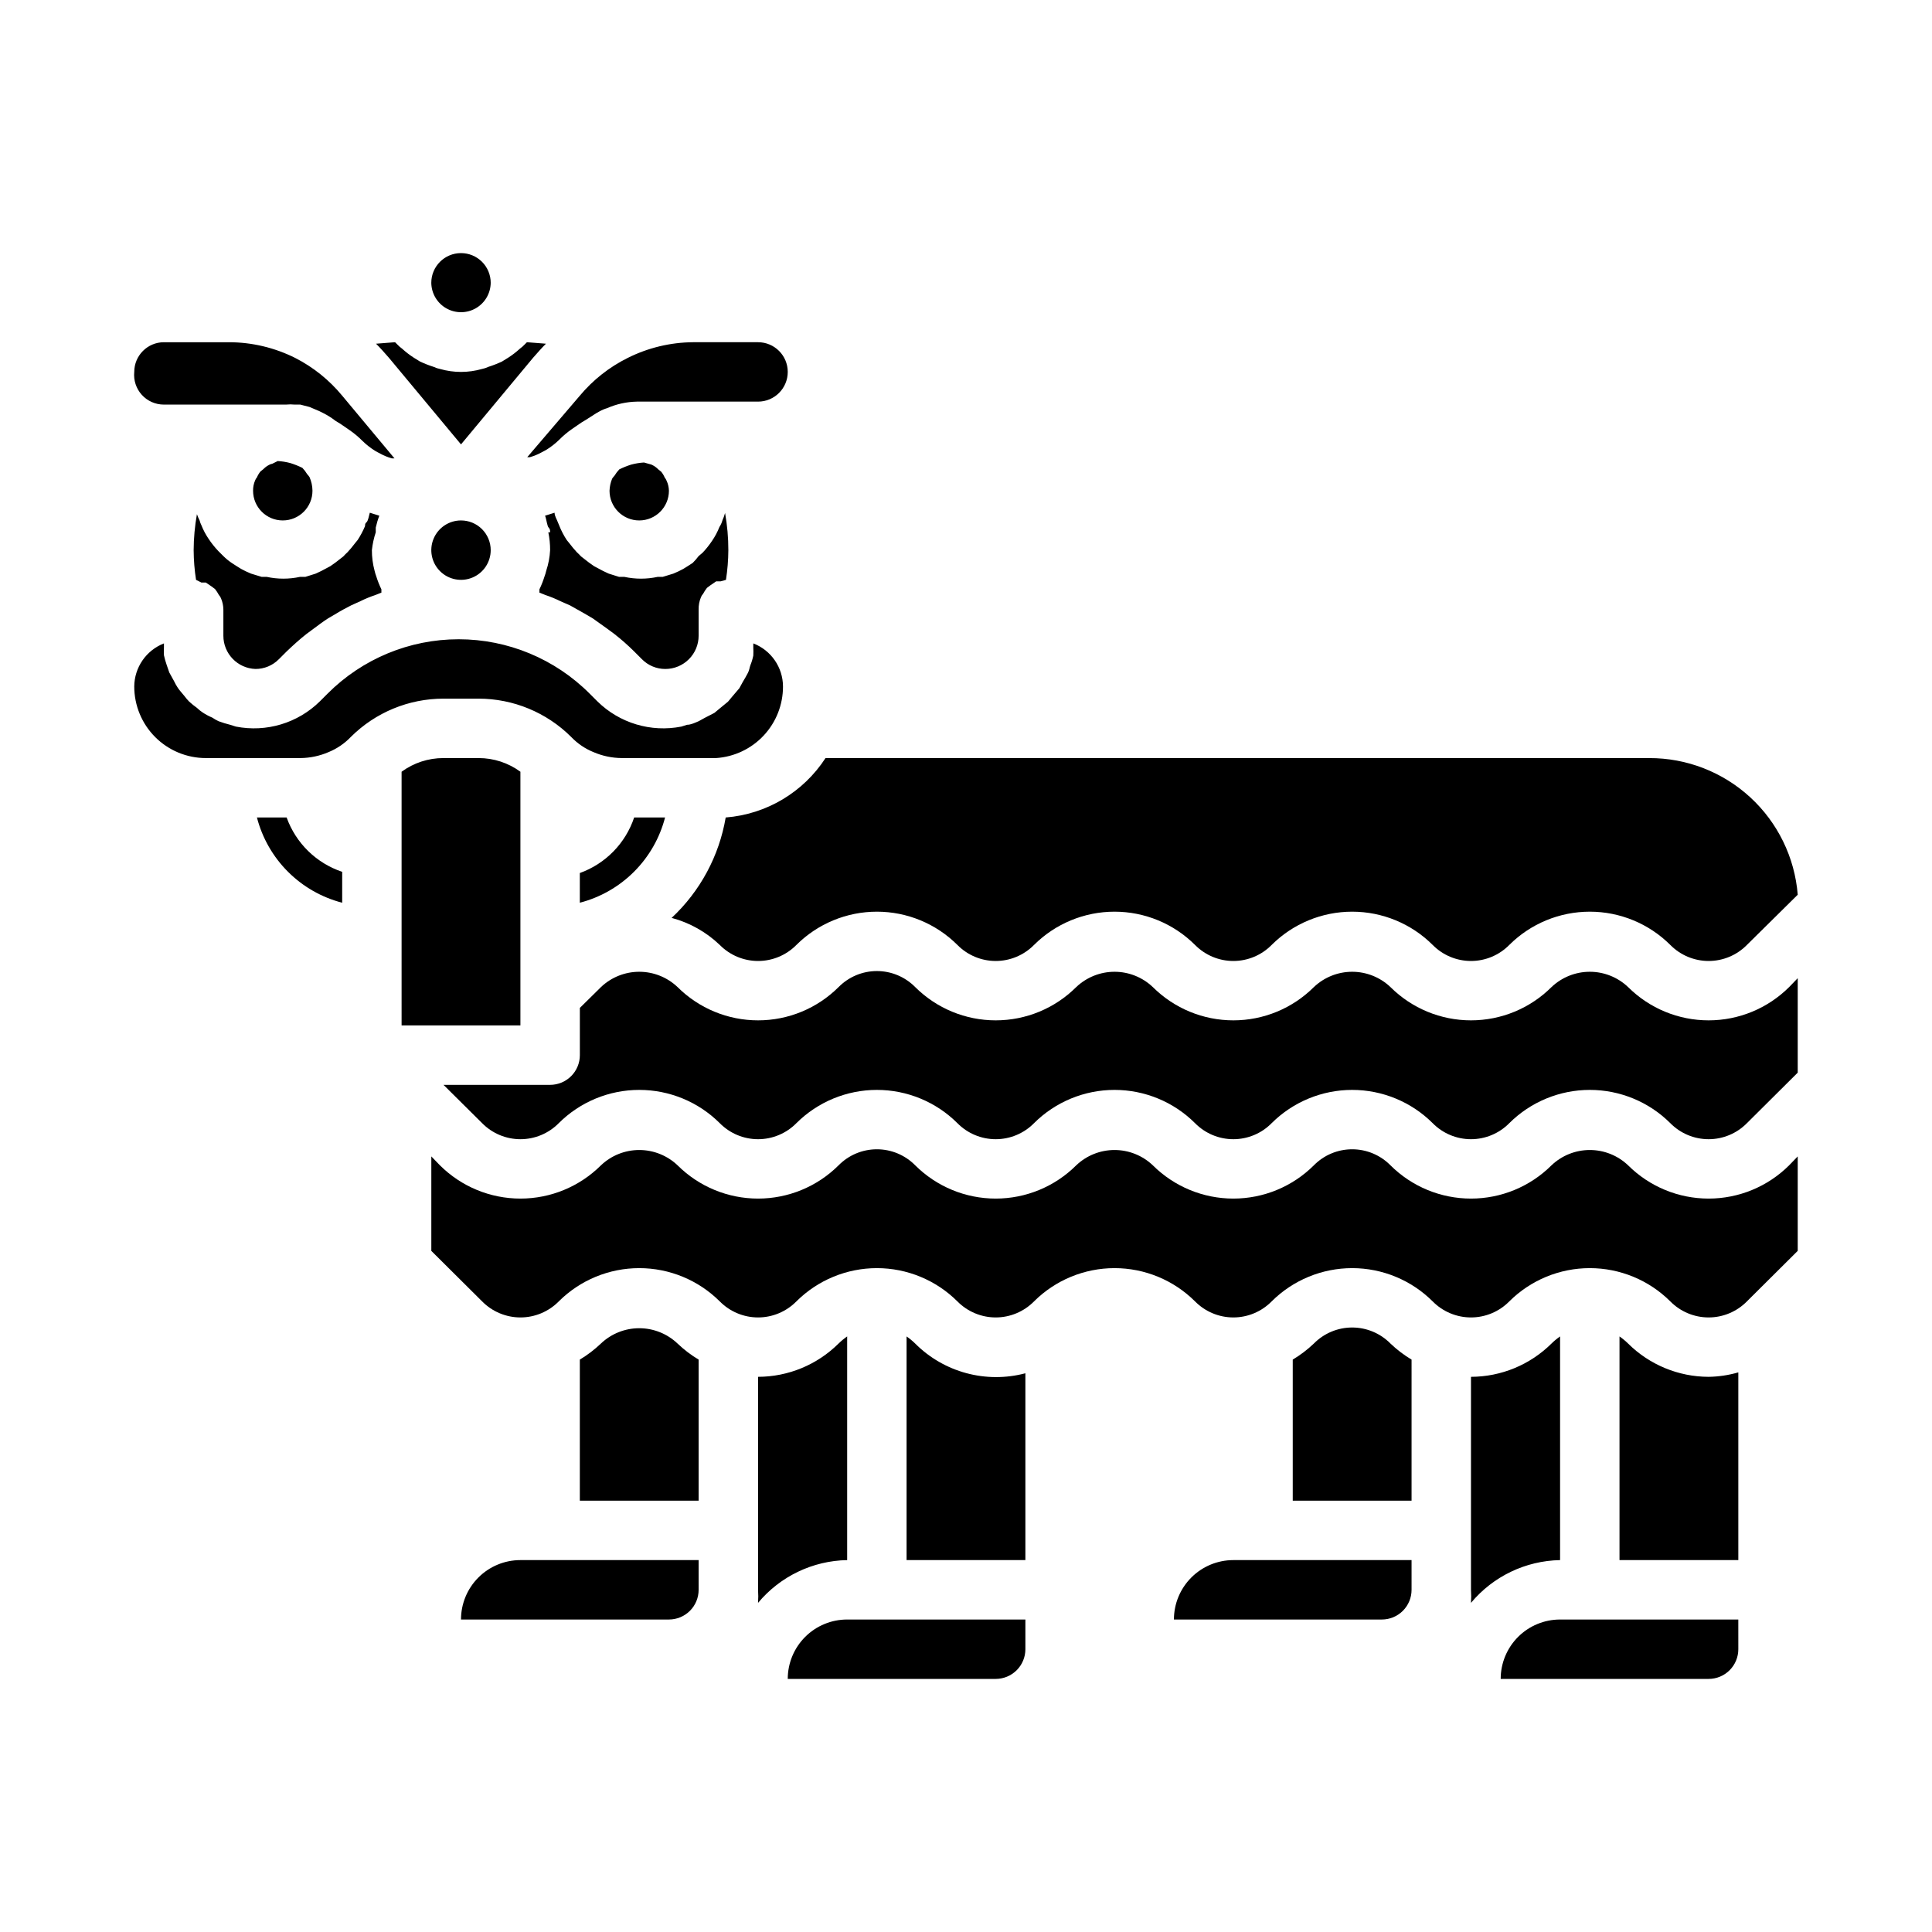 <?xml version="1.0" encoding="UTF-8"?>
<!-- Uploaded to: ICON Repo, www.iconrepo.com, Generator: ICON Repo Mixer Tools -->
<svg fill="#000000" width="800px" height="800px" version="1.1" viewBox="144 144 512 512" xmlns="http://www.w3.org/2000/svg">
 <path d="m297.66 248.86c3.488-4.172 7.801-7.578 12.672-9.996 5.379-2.695 11.305-4.125 17.32-4.172h17.238c4.348 0 7.871 3.523 7.871 7.871s-3.523 7.871-7.871 7.871h-32.117c-2.715 0.051-5.391 0.641-7.871 1.73-0.715 0.207-1.402 0.5-2.047 0.867-0.543 0.285-1.07 0.602-1.574 0.945l-1.969 1.258c-0.844 0.48-1.656 1.004-2.441 1.574l-1.258 0.867c-1.215 0.836-2.348 1.785-3.387 2.836-1.07 1.051-2.258 1.973-3.543 2.754l-1.18 0.629c-0.973 0.535-2.004 0.957-3.07 1.262h-0.707zm-7.871 36.211c0-0.473 0-0.867-0.395-1.258-0.395-0.395-0.551-2.125-0.945-3.148l2.519-0.789c0 0.867 0.551 1.652 0.867 2.519l0.395 0.945h-0.004c0.527 1.32 1.188 2.586 1.969 3.777l0.707 0.867c0.613 0.82 1.27 1.609 1.969 2.359 0.387 0.348 0.754 0.715 1.102 1.102l2.125 1.652 1.34 0.945 2.363 1.258 1.496 0.707 2.754 0.867h1.418l-0.004 0.004c2.906 0.629 5.914 0.629 8.816 0h1.34l2.832-0.867 1.418-0.629c0.824-0.383 1.613-0.828 2.363-1.336l1.34-0.867h-0.004c0.57-0.562 1.098-1.168 1.574-1.812l1.023-0.867v0.004c0.93-0.977 1.773-2.031 2.519-3.148 0.797-1.156 1.457-2.398 1.969-3.703 0.355-0.531 0.621-1.113 0.789-1.73 0.281-0.637 0.52-1.297 0.707-1.969 0.582 3.25 0.871 6.543 0.867 9.84-0.016 2.637-0.227 5.269-0.633 7.875l-1.418 0.395h-1.18l-1.496 1.023-0.945 0.707h0.004c-0.387 0.492-0.73 1.02-1.023 1.574-0.238 0.25-0.426 0.543-0.551 0.863-0.445 1.047-0.66 2.172-0.633 3.309v6.926c0 2.34-0.926 4.582-2.582 6.234-1.652 1.652-3.894 2.582-6.234 2.582-2.336 0.012-4.582-0.926-6.219-2.598l-2.047-2.047c-1.66-1.652-3.422-3.203-5.273-4.644l-1.812-1.34-3.856-2.754-2.281-1.34-3.777-2.125-2.519-1.102c-1.301-0.645-2.641-1.195-4.016-1.652l-1.574-0.629v-0.867c0.527-1.094 0.973-2.223 1.336-3.383 0.195-0.516 0.352-1.039 0.473-1.574 0.586-1.758 0.93-3.586 1.023-5.434 0.008-1.586-0.152-3.168-0.473-4.723zm15.742-11.02c0.035-1.109 0.277-2.203 0.707-3.227 0.191-0.277 0.402-0.543 0.629-0.789 0.355-0.598 0.781-1.152 1.262-1.652 1.016-0.5 2.066-0.922 3.148-1.262 1.105-0.297 2.242-0.48 3.383-0.551l1.418 0.395c0.363 0.062 0.711 0.195 1.023 0.395 0.496 0.27 0.949 0.613 1.34 1.023l0.789 0.629h-0.004c0.391 0.477 0.707 1.008 0.945 1.574 0.203 0.234 0.363 0.5 0.473 0.789 0.395 0.836 0.609 1.75 0.629 2.676 0 4.348-3.523 7.871-7.871 7.871s-7.871-3.523-7.871-7.871zm-39.359-62.977c2.086 0 4.09 0.828 5.566 2.305 1.473 1.477 2.305 3.481 2.305 5.566-0.016 1.387-0.395 2.746-1.102 3.938-1.418 2.391-3.992 3.856-6.769 3.856-2.781 0-5.356-1.465-6.773-3.856-0.707-1.191-1.086-2.551-1.102-3.938 0-4.348 3.527-7.871 7.875-7.871zm-17.477 23.617 0.551 0.551c0.406 0.434 0.855 0.828 1.336 1.18 0.957 0.875 1.984 1.664 3.07 2.363l1.652 1.023h0.004c1.172 0.551 2.383 1.023 3.621 1.414 0.523 0.254 1.078 0.441 1.652 0.551 3.652 1.051 7.523 1.051 11.176 0 0.574-0.109 1.129-0.297 1.656-0.551 1.234-0.391 2.445-0.863 3.621-1.414l1.652-1.023c1.09-0.699 2.113-1.488 3.07-2.363 0.48-0.352 0.93-0.746 1.336-1.18l0.551-0.551 5.039 0.395c-1.18 1.18-2.281 2.441-3.387 3.699l-19.125 22.984-19.129-22.984c-1.102-1.258-2.203-2.519-3.387-3.699zm25.348 55.102c0 3.184-1.918 6.055-4.859 7.273s-6.328 0.547-8.578-1.707c-2.254-2.25-2.926-5.637-1.707-8.578s4.086-4.859 7.273-4.859c2.086 0 4.09 0.828 5.566 2.305 1.473 1.477 2.305 3.481 2.305 5.566zm-94.465-47.23c0-4.348 3.523-7.871 7.871-7.871h17.242c6.094 0.012 12.102 1.438 17.555 4.172 4.785 2.445 9.016 5.848 12.438 9.996l13.855 16.609h-0.711c-1.066-0.301-2.098-0.727-3.07-1.258l-1.18-0.629c-1.285-0.781-2.473-1.707-3.543-2.758-1.039-1.047-2.172-1.996-3.387-2.832l-1.258-0.867c-0.785-0.57-1.598-1.094-2.441-1.574-1.008-0.781-2.09-1.469-3.227-2.047l-1.102-0.551-2.598-1.102-2.441-0.629h-1.496c-0.758-0.078-1.523-0.078-2.281 0h-32.355c-2.231 0.008-4.363-0.926-5.863-2.578s-2.231-3.863-2.008-6.082zm22.984 59.984c-0.125-0.32-0.312-0.617-0.551-0.867-0.293-0.551-0.637-1.078-1.023-1.574l-0.945-0.707-1.496-1.023h-1.18l-1.414-0.707c-0.406-2.606-0.617-5.238-0.633-7.875 0.016-3.191 0.305-6.379 0.867-9.523 0.203 0.566 0.438 1.117 0.707 1.652 0.113 0.438 0.27 0.859 0.473 1.258 0.516 1.305 1.176 2.547 1.969 3.703 0.75 1.117 1.594 2.172 2.519 3.148l1.34 1.336c0.676 0.672 1.414 1.277 2.203 1.812l1.34 0.867c0.75 0.508 1.539 0.953 2.359 1.336l1.418 0.629 2.832 0.867h1.34c2.906 0.629 5.91 0.629 8.816 0h1.418l2.754-0.867 1.496-0.707 2.363-1.258 1.34-0.945 2.125-1.652-0.004-0.004c0.348-0.387 0.715-0.754 1.102-1.102 0.699-0.75 1.355-1.539 1.969-2.359l0.707-0.867h0.004c0.762-1.172 1.422-2.41 1.965-3.699 0-0.395 0-0.707 0.395-1.023s0.629-1.652 0.867-2.519l2.519 0.789c-0.391 1.023-0.703 2.078-0.945 3.148v1.258c-0.508 1.535-0.852 3.117-1.023 4.723-0.008 1.836 0.23 3.66 0.707 5.434 0.121 0.535 0.281 1.059 0.473 1.574 0.363 1.16 0.812 2.289 1.34 3.383v0.867l-1.574 0.629c-1.375 0.457-2.719 1.008-4.016 1.652l-2.441 1.102c-1.34 0.707-2.598 1.34-3.856 2.125l-2.281 1.34c-1.34 0.867-2.598 1.812-3.856 2.754l-1.812 1.34c-1.812 1.418-3.543 2.992-5.273 4.644l-2.047 2.047h-0.004c-1.637 1.672-3.879 2.609-6.219 2.598-4.746-0.168-8.504-4.066-8.5-8.816v-6.926c-0.016-1.031-0.227-2.047-0.633-2.992zm8.504-28.496c-0.016-0.949 0.172-1.887 0.551-2.758 0.109-0.285 0.27-0.555 0.473-0.785 0.238-0.566 0.555-1.098 0.945-1.574l0.789-0.629h-0.004c0.391-0.41 0.844-0.754 1.34-1.023 0.312-0.199 0.66-0.332 1.023-0.395l1.418-0.707c1.141 0.066 2.277 0.25 3.383 0.551 1.082 0.336 2.133 0.758 3.148 1.258 0.48 0.5 0.906 1.055 1.262 1.652 0.227 0.246 0.438 0.512 0.629 0.789 0.508 1.141 0.773 2.371 0.785 3.621 0 4.348-3.523 7.871-7.871 7.871s-7.871-3.523-7.871-7.871zm23.617 109.18c-5.441-1.406-10.402-4.246-14.375-8.219-3.973-3.973-6.812-8.934-8.219-14.375h7.871c2.445 6.805 7.867 12.109 14.723 14.406zm2.281-43.926c-1.664 1.738-3.676 3.109-5.902 4.016-2.363 1.02-4.906 1.555-7.481 1.574h-25.031c-5.031 0-9.859-2-13.418-5.559-3.555-3.555-5.555-8.383-5.555-13.414 0.043-5.055 3.16-9.578 7.871-11.414v1.023c-0.043 0.707-0.043 1.418 0 2.125 0.191 0.852 0.426 1.695 0.711 2.519l0.707 2.047 1.258 2.281c0.297 0.633 0.637 1.234 1.023 1.812 0.473 0.707 1.102 1.34 1.652 2.047 0.551 0.707 0.867 1.102 1.34 1.574 0.648 0.594 1.332 1.145 2.047 1.652 0.484 0.469 1.012 0.891 1.574 1.262 0.797 0.52 1.641 0.969 2.519 1.336 0.523 0.363 1.078 0.68 1.652 0.945 1.004 0.375 2.031 0.688 3.07 0.945l1.496 0.473c8.074 1.594 16.418-0.914 22.277-6.691l2.047-2.047c9.199-9.219 21.691-14.402 34.715-14.402 13.027 0 25.516 5.184 34.719 14.402l2.047 2.047c5.859 5.777 14.199 8.285 22.277 6.691l1.496-0.473c1.023 0 2.125-0.551 3.07-0.945l1.574-0.867 2.598-1.34 1.418-1.18 2.203-1.812 1.18-1.418 1.812-2.125 0.945-1.73c0.473-0.789 0.945-1.574 1.34-2.363 0.395-0.789 0.395-1.34 0.629-1.969l-0.004 0.004c0.344-0.836 0.609-1.707 0.789-2.598 0.035-0.707 0.035-1.414 0-2.125v-1.102c4.723 1.816 7.852 6.352 7.871 11.414 0.008 4.82-1.816 9.465-5.106 12.988-3.289 3.523-7.797 5.664-12.609 5.984h-25.031c-2.574-0.02-5.117-0.555-7.477-1.574-2.231-0.906-4.242-2.277-5.906-4.016-6.519-6.5-15.352-10.152-24.559-10.156h-9.289c-9.211 0.004-18.043 3.656-24.562 10.156zm83.285 21.332c-1.406 5.441-4.246 10.402-8.219 14.375-3.973 3.973-8.934 6.812-14.371 8.219v-7.871c6.801-2.445 12.109-7.867 14.402-14.723zm-69.824 31.488v-43.609c3.219-2.359 7.109-3.629 11.102-3.621h9.289c3.988-0.008 7.879 1.262 11.098 3.621v67.227h-31.488zm78.719 173.19c0 2.086-0.828 4.09-2.305 5.566-1.477 1.477-3.477 2.305-5.566 2.305h-55.102c0-4.176 1.656-8.18 4.609-11.133s6.957-4.613 11.133-4.613h47.23zm0-23.617h-31.484v-37.391c2.016-1.207 3.887-2.633 5.586-4.254 2.738-2.606 6.375-4.062 10.156-4.062s7.418 1.457 10.156 4.062c1.699 1.621 3.57 3.047 5.586 4.254zm15.742 27.078h0.004c0.078-1.152 0.078-2.309 0-3.461v-56.445c7.992-0.016 15.66-3.184 21.332-8.816 0.707-0.695 1.469-1.324 2.285-1.887v59.273c-9.145 0.172-17.766 4.309-23.617 11.336zm70.852 12.281c0 2.09-0.828 4.09-2.305 5.566-1.477 1.477-3.481 2.305-5.566 2.305h-55.105c0-4.176 1.66-8.18 4.613-11.133s6.957-4.609 11.133-4.609h47.23zm0-23.617h-31.488v-59.273c0.816 0.562 1.578 1.191 2.285 1.887 7.633 7.644 18.762 10.641 29.203 7.875zm102.34 7.871v0.004c0 2.086-0.828 4.09-2.305 5.566-1.477 1.477-3.481 2.305-5.566 2.305h-55.105c0-4.176 1.66-8.18 4.613-11.133s6.957-4.613 11.133-4.613h47.23zm0-23.617-31.488 0.004v-37.391c2.016-1.207 3.891-2.633 5.59-4.254 2.68-2.719 6.336-4.254 10.156-4.254 3.816 0 7.477 1.535 10.152 4.254 1.699 1.621 3.574 3.047 5.59 4.254zm15.742 27.078 0.004 0.004c0.078-1.152 0.078-2.309 0-3.461v-56.445c7.992-0.016 15.656-3.184 21.332-8.816 0.703-0.695 1.469-1.324 2.281-1.887v59.273c-9.145 0.172-17.762 4.309-23.613 11.336zm70.852 12.285c0 2.09-0.832 4.09-2.305 5.566-1.477 1.477-3.481 2.305-5.566 2.305h-55.105c0-4.176 1.66-8.18 4.609-11.133 2.953-2.953 6.957-4.609 11.133-4.609h47.23zm0-23.617h-31.488v-59.273c0.812 0.562 1.578 1.191 2.281 1.887 5.676 5.633 13.34 8.801 21.336 8.816 2.664-0.039 5.312-0.434 7.871-1.18zm15.742-81.949-13.461 13.383v0.004c-2.676 2.719-6.336 4.254-10.152 4.254-3.82 0-7.477-1.535-10.156-4.254-5.664-5.644-13.336-8.812-21.332-8.812-8 0-15.668 3.168-21.336 8.812-2.676 2.719-6.336 4.254-10.152 4.254-3.82 0-7.477-1.535-10.156-4.254-5.664-5.644-13.336-8.812-21.332-8.812-7.996 0-15.668 3.168-21.336 8.812-2.676 2.719-6.336 4.254-10.152 4.254-3.82 0-7.477-1.535-10.156-4.254-5.664-5.644-13.336-8.812-21.332-8.812s-15.668 3.168-21.332 8.812c-2.68 2.719-6.34 4.254-10.156 4.254-3.82 0-7.477-1.535-10.156-4.254-5.664-5.644-13.336-8.812-21.332-8.812-7.996 0-15.668 3.168-21.332 8.812-2.68 2.719-6.34 4.254-10.156 4.254-3.82 0-7.477-1.535-10.156-4.254-5.664-5.644-13.336-8.812-21.332-8.812s-15.668 3.168-21.332 8.812c-2.68 2.719-6.336 4.254-10.156 4.254-3.816 0-7.477-1.535-10.156-4.254l-13.461-13.383v-25.035l2.281 2.363h0.004c5.664 5.644 13.336 8.812 21.332 8.812 7.996 0 15.668-3.168 21.332-8.812 2.738-2.609 6.375-4.062 10.156-4.062s7.418 1.453 10.156 4.062c5.664 5.644 13.336 8.812 21.332 8.812 7.996 0 15.668-3.168 21.332-8.812 2.68-2.723 6.336-4.254 10.156-4.254 3.816 0 7.477 1.531 10.156 4.254 5.664 5.644 13.336 8.812 21.332 8.812s15.668-3.168 21.332-8.812c2.738-2.609 6.375-4.062 10.156-4.062s7.418 1.453 10.152 4.062c5.668 5.644 13.34 8.812 21.336 8.812s15.668-3.168 21.332-8.812c2.68-2.723 6.336-4.254 10.156-4.254 3.816 0 7.477 1.531 10.152 4.254 5.668 5.644 13.34 8.812 21.336 8.812 7.996 0 15.668-3.168 21.332-8.812 2.738-2.609 6.375-4.062 10.156-4.062s7.414 1.453 10.152 4.062c5.668 5.644 13.336 8.812 21.336 8.812 7.996 0 15.664-3.168 21.332-8.812l2.281-2.363zm0-47.23-13.461 13.383c-2.676 2.723-6.336 4.254-10.152 4.254-3.82 0-7.477-1.531-10.156-4.254-5.664-5.644-13.336-8.812-21.332-8.812-8 0-15.668 3.168-21.336 8.812-2.676 2.723-6.336 4.254-10.152 4.254-3.82 0-7.477-1.531-10.156-4.254-5.664-5.644-13.336-8.812-21.332-8.812-7.996 0-15.668 3.168-21.336 8.812-2.676 2.723-6.336 4.254-10.152 4.254-3.82 0-7.477-1.531-10.156-4.254-5.664-5.644-13.336-8.812-21.332-8.812s-15.668 3.168-21.332 8.812c-2.68 2.723-6.34 4.254-10.156 4.254-3.82 0-7.477-1.531-10.156-4.254-5.664-5.644-13.336-8.812-21.332-8.812-7.996 0-15.668 3.168-21.332 8.812-2.68 2.723-6.34 4.254-10.156 4.254-3.82 0-7.477-1.531-10.156-4.254-5.664-5.644-13.336-8.812-21.332-8.812s-15.668 3.168-21.332 8.812c-2.68 2.723-6.336 4.254-10.156 4.254-3.816 0-7.477-1.531-10.156-4.254l-10.23-10.152h28.258c2.09 0 4.09-0.832 5.566-2.309 1.477-1.477 2.309-3.477 2.309-5.566v-12.516l5.59-5.512h-0.004c2.738-2.606 6.375-4.062 10.156-4.062s7.418 1.457 10.156 4.062c5.664 5.644 13.336 8.812 21.332 8.812 7.996 0 15.668-3.168 21.332-8.812 2.68-2.719 6.336-4.254 10.156-4.254 3.816 0 7.477 1.535 10.156 4.254 5.664 5.644 13.336 8.812 21.332 8.812s15.668-3.168 21.332-8.812c2.738-2.606 6.375-4.062 10.156-4.062s7.418 1.457 10.152 4.062c5.668 5.644 13.34 8.812 21.336 8.812s15.668-3.168 21.332-8.812c2.738-2.606 6.375-4.062 10.156-4.062s7.418 1.457 10.152 4.062c5.668 5.644 13.34 8.812 21.336 8.812 7.996 0 15.668-3.168 21.332-8.812 2.738-2.606 6.375-4.062 10.156-4.062s7.414 1.457 10.152 4.062c5.668 5.644 13.336 8.812 21.336 8.812 7.996 0 15.664-3.168 21.332-8.812l2.281-2.363zm-13.461-33.852v0.004c-2.676 2.719-6.336 4.254-10.152 4.254-3.82 0-7.477-1.535-10.156-4.254-5.664-5.644-13.336-8.812-21.332-8.812-8 0-15.668 3.168-21.336 8.812-2.676 2.719-6.336 4.254-10.152 4.254-3.82 0-7.477-1.535-10.156-4.254-5.664-5.644-13.336-8.812-21.332-8.812-7.996 0-15.668 3.168-21.336 8.812-2.676 2.719-6.336 4.254-10.152 4.254-3.82 0-7.477-1.535-10.156-4.254-5.664-5.644-13.336-8.812-21.332-8.812s-15.668 3.168-21.332 8.812c-2.68 2.719-6.34 4.254-10.156 4.254-3.82 0-7.477-1.535-10.156-4.254-5.664-5.644-13.336-8.812-21.332-8.812-7.996 0-15.668 3.168-21.332 8.812-2.68 2.719-6.34 4.254-10.156 4.254-3.82 0-7.477-1.535-10.156-4.254-3.578-3.422-7.965-5.887-12.75-7.164 7.559-7.062 12.594-16.41 14.324-26.609 10.785-0.848 20.562-6.668 26.453-15.742h218.29c9.914-0.031 19.477 3.68 26.777 10.395 7.297 6.711 11.789 15.934 12.582 25.816z"/>
</svg>